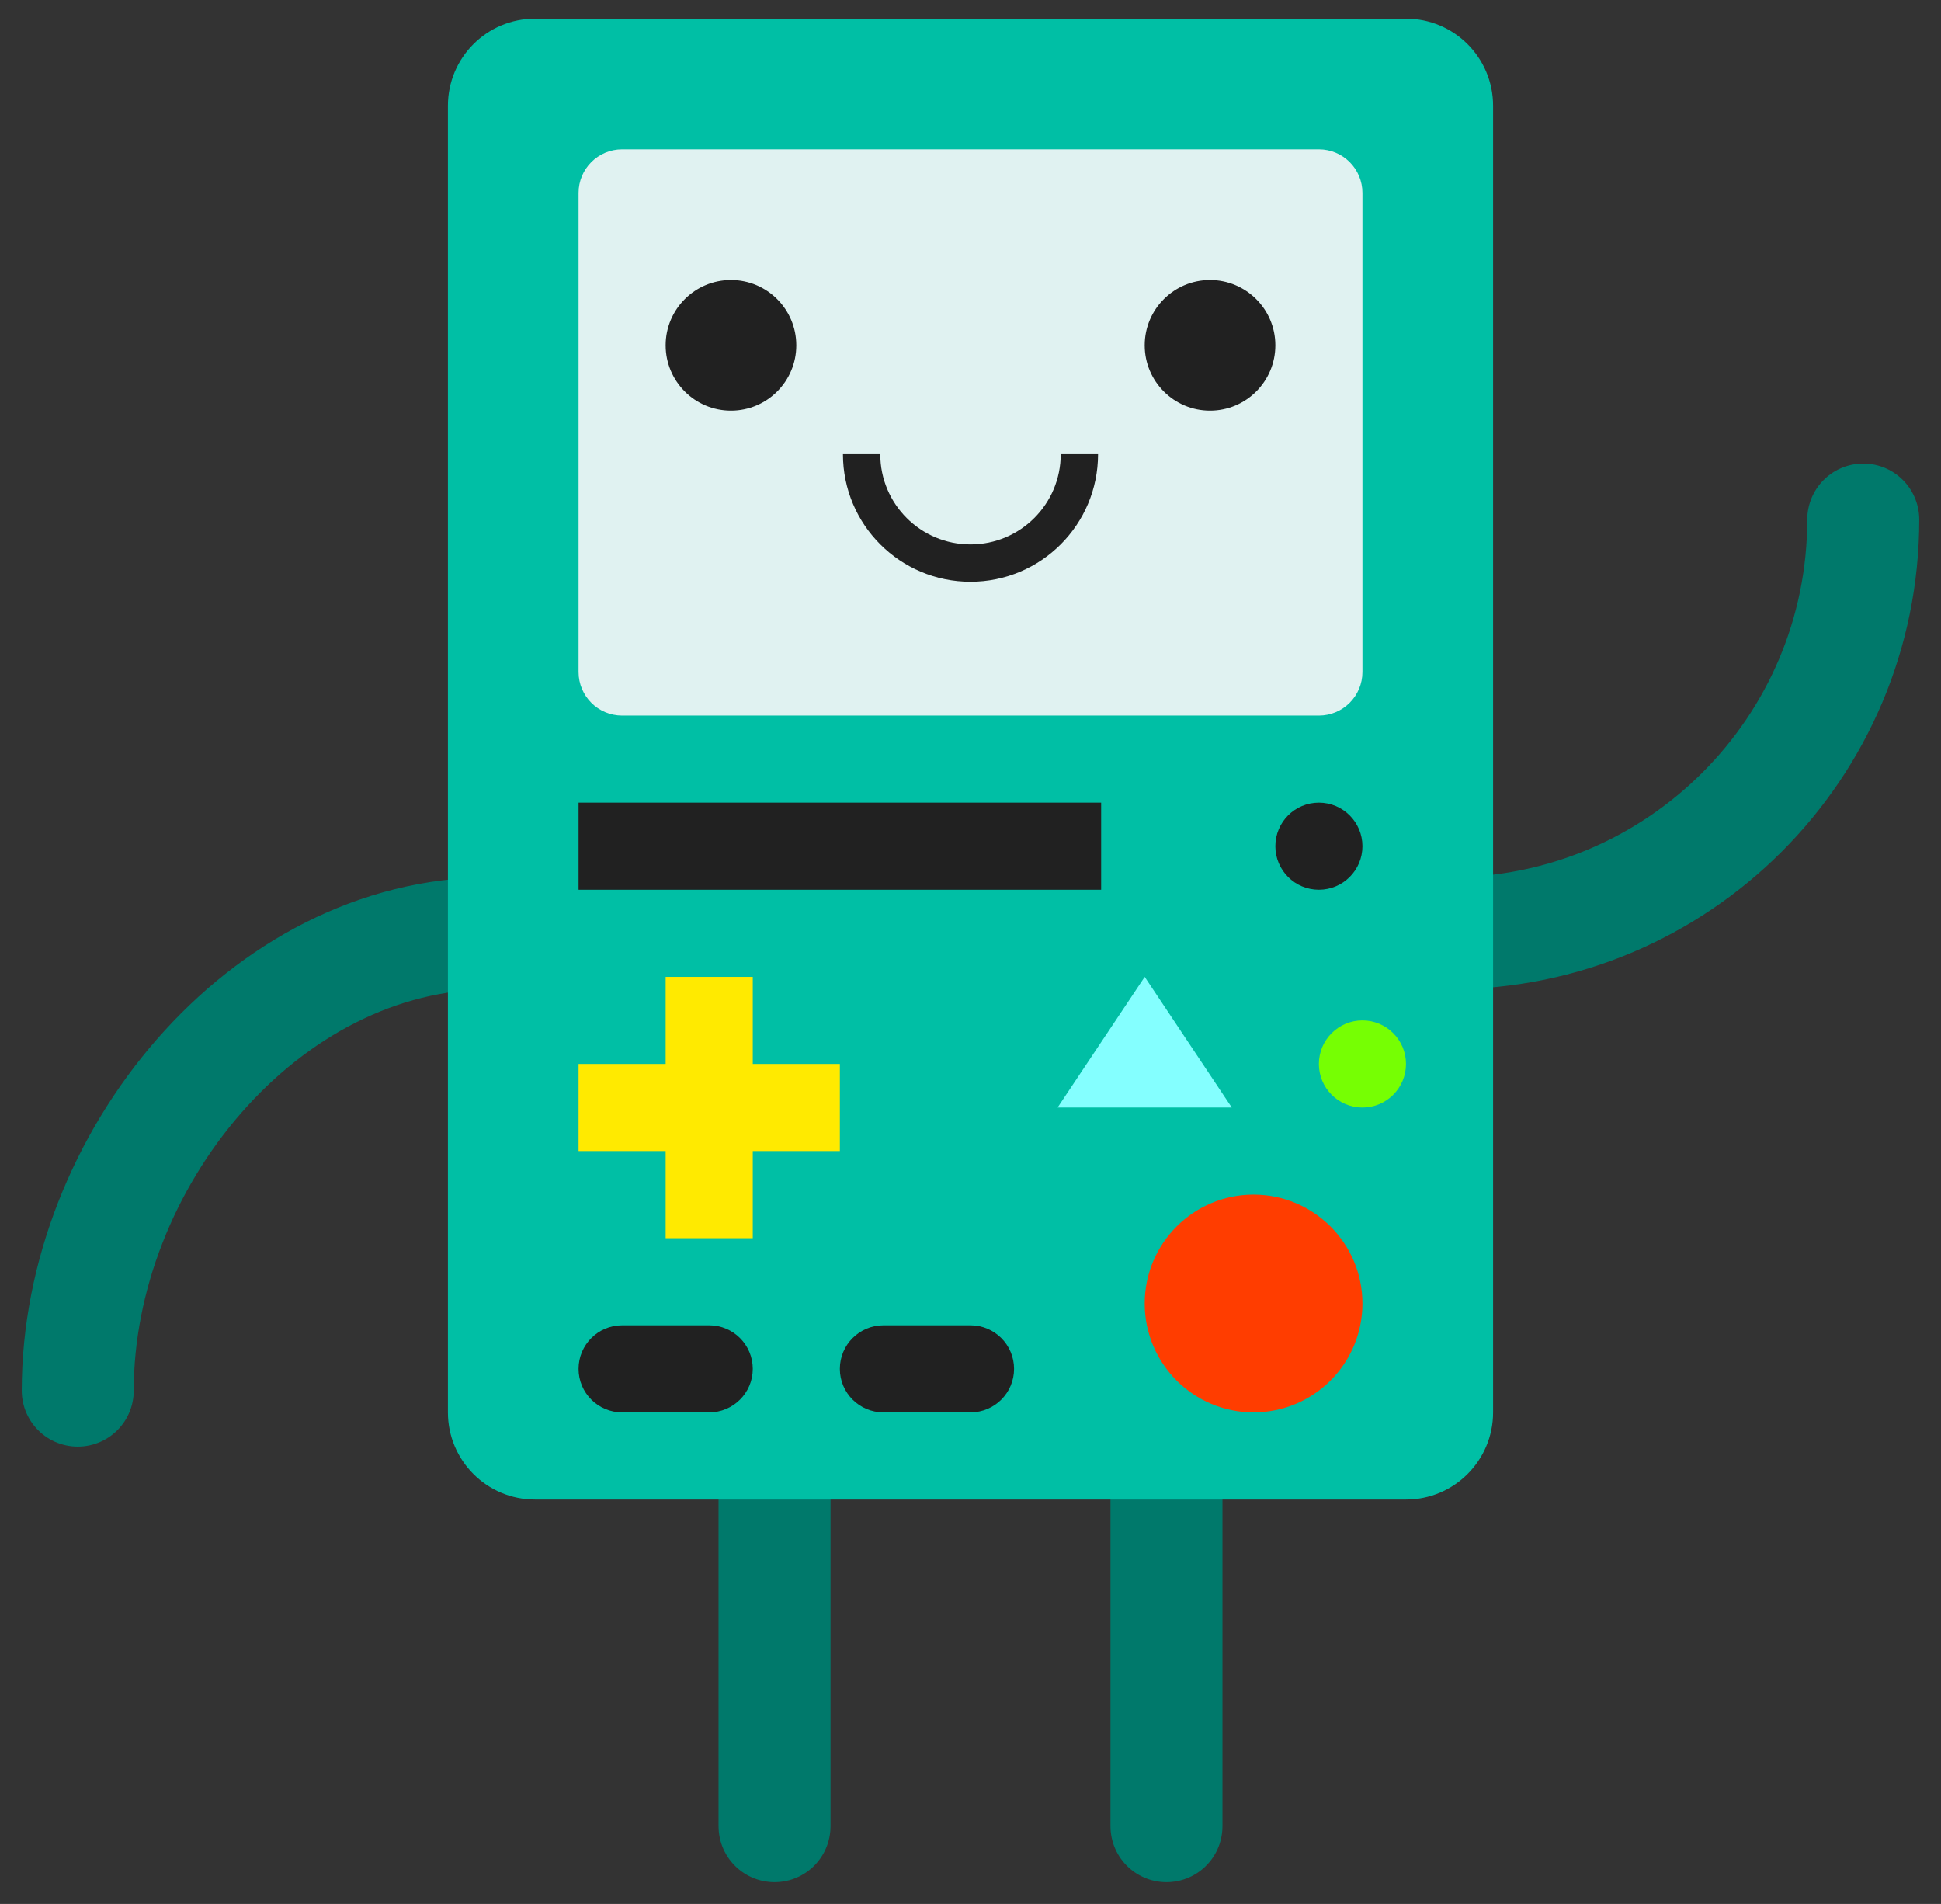 <svg width="52" height="51" viewBox="0 0 52 51" fill="none" xmlns="http://www.w3.org/2000/svg">
<rect x="0" y="0" width="52" height="51" fill="#333333" stroke="none"/>
<path d="M2.083 37.25C2.083 31.128 7.045 25 13.167 25" stroke="#00796B" stroke-width="3" stroke-miterlimit="10" stroke-linecap="round"/>
<path d="M49.917 13.917C49.917 20.038 44.955 25 38.833 25" stroke="#00796B" stroke-width="3" stroke-miterlimit="10" stroke-linecap="round"/>
<path d="M20.75 39.583V48.917" stroke="#00796B" stroke-width="3" stroke-miterlimit="10" stroke-linecap="round"/>
<path d="M31.25 39.583V48.917" stroke="#00796B" stroke-width="3" stroke-miterlimit="10" stroke-linecap="round"/>
<path d="M37.667 40.167H14.333C13.044 40.167 12 39.123 12 37.833V2.833C12 1.544 13.044 0.5 14.333 0.5H37.667C38.956 0.5 40 1.544 40 2.833V37.833C40 39.123 38.956 40.167 37.667 40.167Z" fill="#00BFA5"/>
<path d="M35.333 19.167H16.667C16.023 19.167 15.5 18.644 15.5 18V5.167C15.5 4.523 16.023 4 16.667 4H35.333C35.977 4 36.5 4.523 36.5 5.167V18C36.5 18.644 35.977 19.167 35.333 19.167Z" fill="#E0F2F1"/>
<path d="M19.583 11C20.55 11 21.333 10.216 21.333 9.25C21.333 8.284 20.55 7.5 19.583 7.5C18.617 7.5 17.833 8.284 17.833 9.25C17.833 10.216 18.617 11 19.583 11Z" fill="#212121"/>
<path d="M32.417 11C33.383 11 34.167 10.216 34.167 9.25C34.167 8.284 33.383 7.5 32.417 7.5C31.45 7.5 30.667 8.284 30.667 9.25C30.667 10.216 31.45 11 32.417 11Z" fill="#212121"/>
<path d="M28.917 12.167C28.917 13.778 27.611 15.083 26 15.083C24.389 15.083 23.083 13.778 23.083 12.167" stroke="#212121" stroke-miterlimit="10"/>
<path d="M29.5 21.5H15.5V23.833H29.5V21.5Z" fill="#212121"/>
<path d="M35.333 23.833C35.978 23.833 36.5 23.311 36.5 22.667C36.5 22.022 35.978 21.5 35.333 21.5C34.689 21.5 34.167 22.022 34.167 22.667C34.167 23.311 34.689 23.833 35.333 23.833Z" fill="#212121"/>
<path d="M36.5 29.667C37.144 29.667 37.667 29.144 37.667 28.5C37.667 27.856 37.144 27.333 36.5 27.333C35.856 27.333 35.333 27.856 35.333 28.5C35.333 29.144 35.856 29.667 36.5 29.667Z" fill="#76FF03"/>
<path d="M20.167 26.167H17.833V33.167H20.167V26.167Z" fill="#FFEA00"/>
<path d="M15.5 28.5V30.833H22.5V28.5H15.5Z" fill="#FFEA00"/>
<path d="M19 37.833H16.667C16.023 37.833 15.5 37.311 15.5 36.667C15.5 36.023 16.023 35.5 16.667 35.5H19C19.644 35.5 20.167 36.023 20.167 36.667C20.167 37.311 19.644 37.833 19 37.833Z" fill="#212121"/>
<path d="M26 37.833H23.667C23.023 37.833 22.5 37.311 22.5 36.667C22.5 36.023 23.023 35.5 23.667 35.5H26C26.644 35.5 27.167 36.023 27.167 36.667C27.167 37.311 26.644 37.833 26 37.833Z" fill="#212121"/>
<path d="M33.583 37.833C35.194 37.833 36.5 36.528 36.5 34.917C36.5 33.306 35.194 32 33.583 32C31.973 32 30.667 33.306 30.667 34.917C30.667 36.528 31.973 37.833 33.583 37.833Z" fill="#FF3D00"/>
<path d="M30.667 26.167L28.333 29.667H33L30.667 26.167Z" fill="#84FFFF"/>
</svg>
